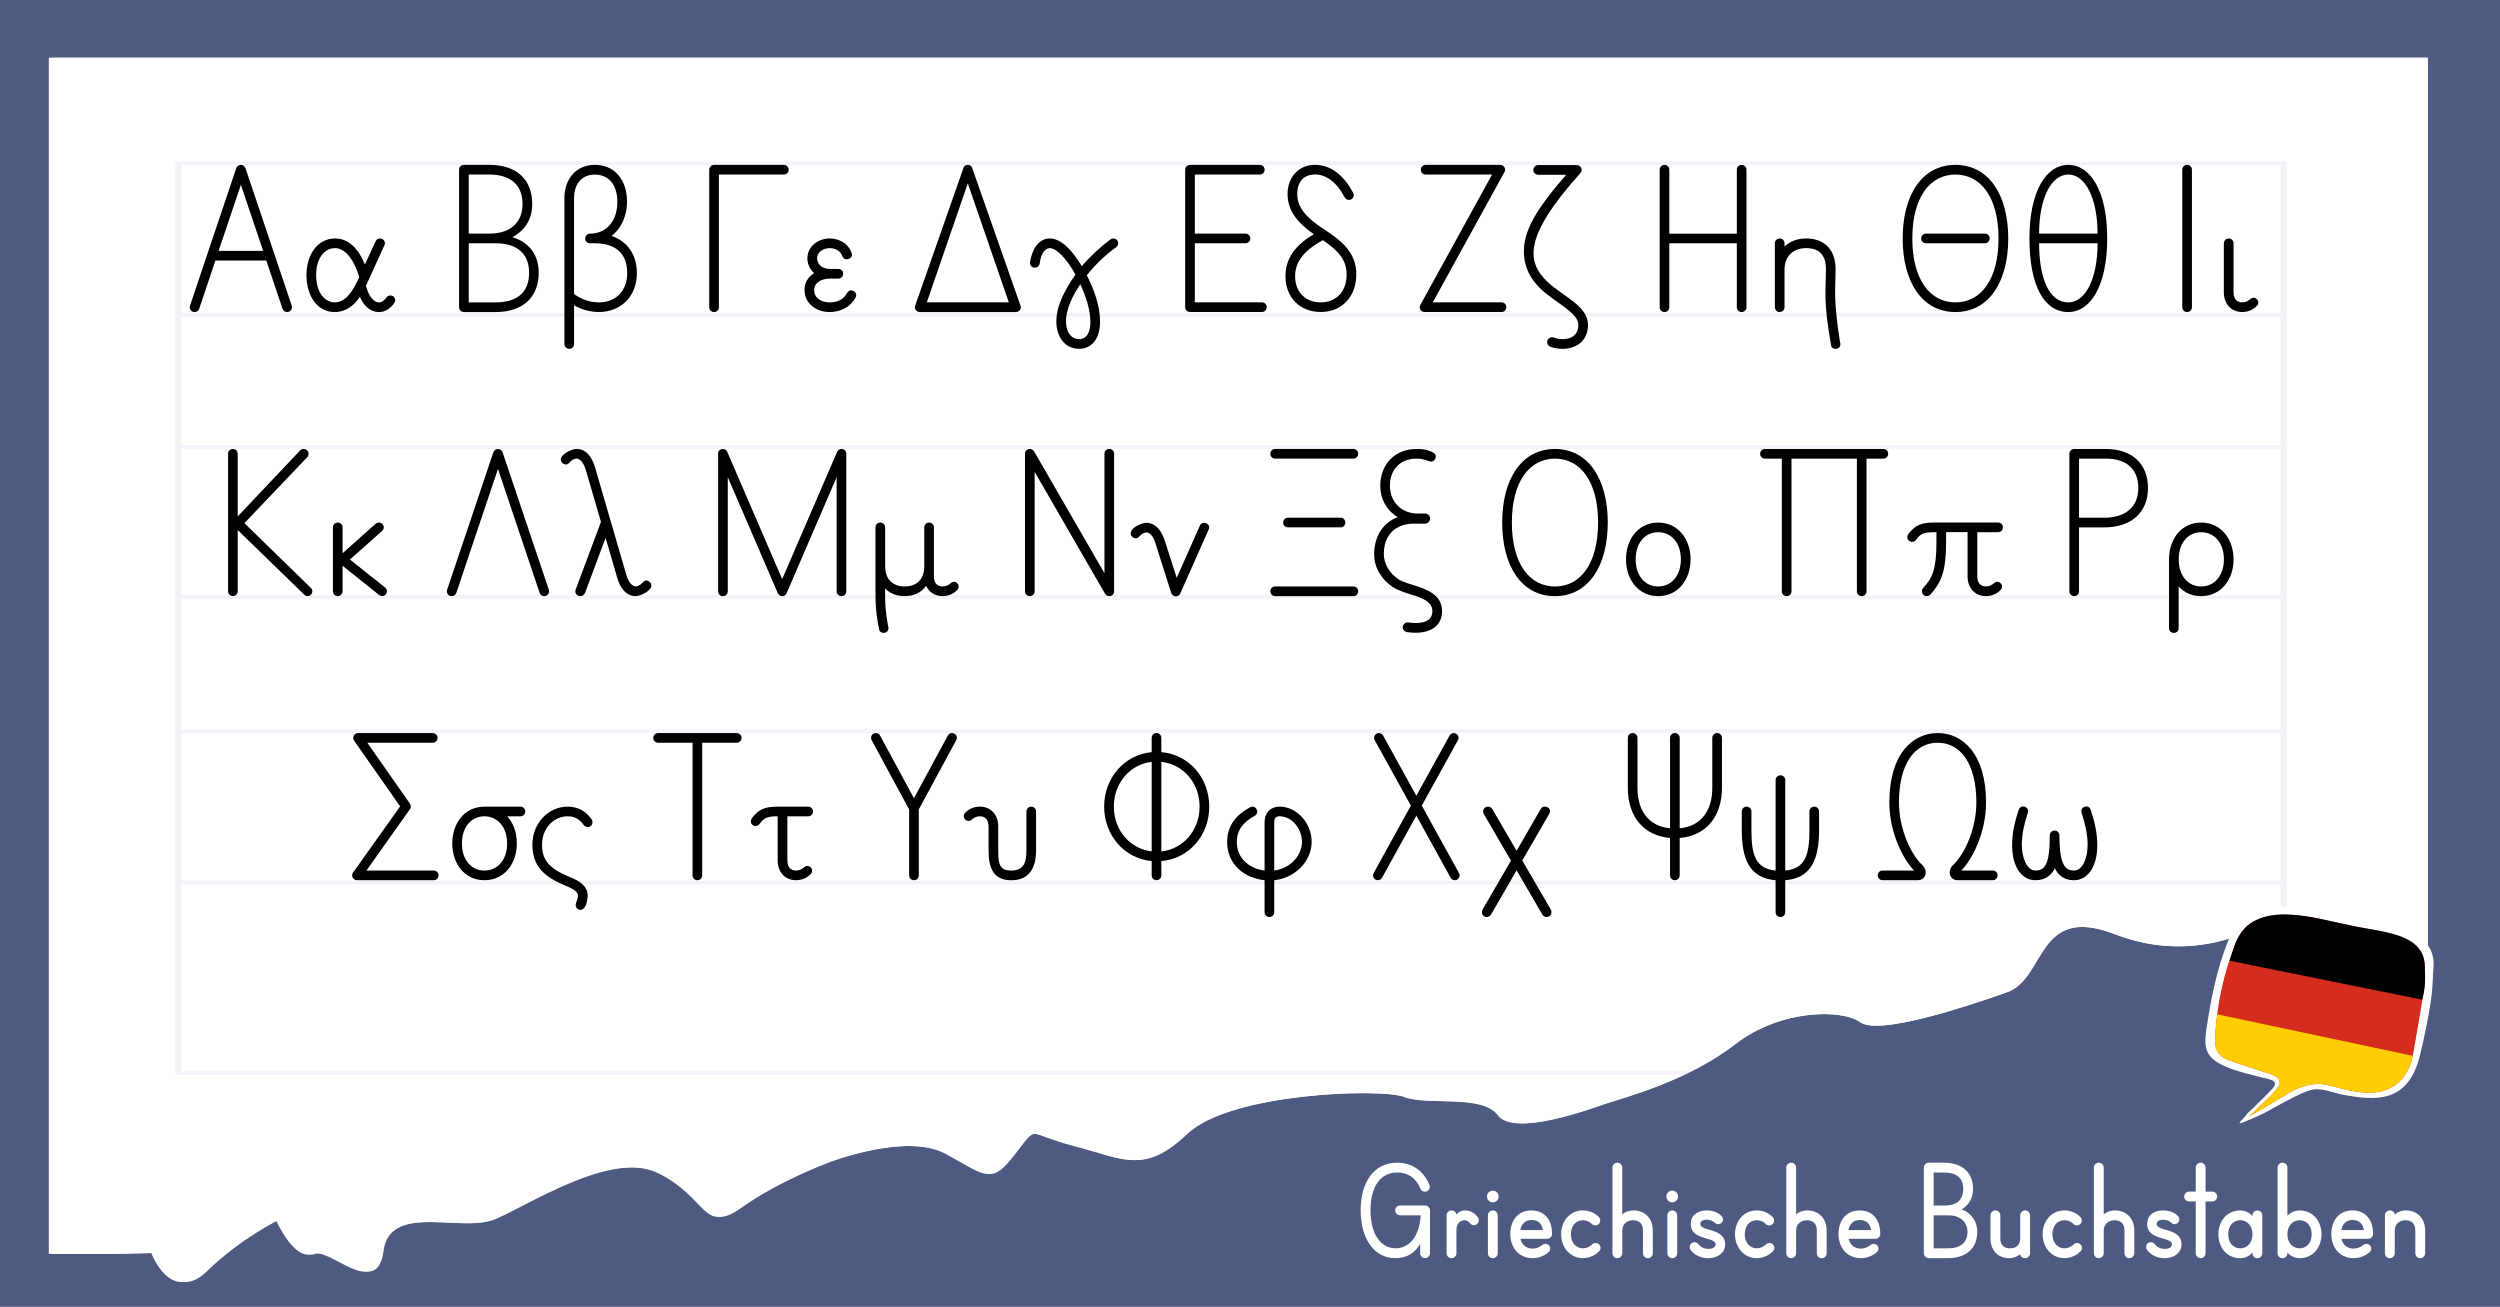 <?xml version="1.0" encoding="UTF-8"?>
<svg id="Ebene_1" data-name="Ebene 1" xmlns="http://www.w3.org/2000/svg" xmlns:xlink="http://www.w3.org/1999/xlink" viewBox="0 0 880 460">
  <defs>
    <style>
      .cls-1 {
        fill: #d42d1e;
      }

      .cls-2 {
        fill: #fff;
      }

      .cls-3 {
        fill: #4e5a81;
      }

      .cls-4 {
        fill: #6d80be;
      }

      .cls-5 {
        fill: #ffcd01;
      }

      .cls-6 {
        opacity: .1;
      }

      .cls-7 {
        clip-path: url(#clippath);
      }
    </style>
    <clipPath id="clippath">
      <path class="cls-2" d="M18.48,20.33v421.03h22.98l13.03-.31s6.59,17.93,18.44,6.36c11.86-11.57,25.32-18.04,25.32-18.04,0,0,6.29,14.39,12.74,11.99,6.59-2.4,21.81,15.95,24.01-1.04,2.2-16.89,27.67-6.57,38.79-10.95,11.27-4.38,41.72-25.13,59.14-16.27,17.42,8.86,15.22,21.27,28.25,11.89,13.03-9.28,30.45-15.74,30.45-15.74,0,0,27.81-10.84,42.16-3.02,14.35,7.82,15.22,10.74,23.57,0,8.34-10.74,3.95-7.4,21.37-2.82,17.42,4.48,24.01,10.11,39.23-4.27,15.22-14.49,68.65-16.16,76.7-13.03,8.05,3.13,27.52-1.04,33.08,6.46,5.56,7.61,31.76-2.09,38.21-4.27,6.59-2.09,28.69-8.13,44.79-20.64,16.1-12.51,37.91-12.51,44.35-7.82,6.59,4.69,37.47-5.63,51.38-10.53s10.25-31.28,38.21-20.44c27.96,10.84,49.77-2.61,49.77-2.61,0,0,2.2-5.73,21.81,0,19.18,5.53-8.49,27.32,38.35,19.39V20.33H18.48Z"/>
    </clipPath>
  </defs>
  <rect class="cls-3" width="880" height="460"/>
  <g id="Blatt_Papier" data-name="Blatt Papier">
    <path class="cls-2" d="M17.19,20.33v421.03h23.02l13.05-.31s6.6,17.93,18.47,6.36c12.02-11.57,25.36-18.04,25.36-18.04,0,0,6.3,14.39,12.75,11.99,6.6-2.4,21.84,15.95,24.04-1.04,2.2-16.89,27.71-6.57,38.85-10.95,11.29-4.38,41.78-25.13,59.23-16.27,17.45,8.86,15.25,21.27,28.3,11.89,13.05-9.28,30.49-15.74,30.49-15.74,0,0,27.86-10.84,42.22-3.02,14.37,7.82,15.25,10.74,23.6,0,8.36-10.74,3.96-7.4,21.4-2.82,17.45,4.48,24.04,10.11,39.29-4.27,15.25-14.49,68.76-16.16,76.82-13.03,8.21,3.23,27.56-1.04,33.13,6.46,5.57,7.61,31.81-2.09,38.26-4.27,6.6-2.09,28.73-8.13,44.86-20.64,16.13-12.51,37.97-12.51,44.42-7.82,6.6,4.69,37.53-5.63,51.46-10.53,13.93-4.9,10.26-31.28,38.26-20.44,28,10.84,49.85-2.61,49.85-2.61,0,0,2.2-5.73,21.84,0,19.21,5.53-8.5,27.32,38.41,19.39V20.33H17.19ZM17.19,20.33v421.03h23.02l13.05-.31s6.6,17.93,18.47,6.36c12.02-11.57,25.36-18.04,25.36-18.04,0,0,6.3,14.39,12.75,11.99,6.6-2.4,21.84,15.95,24.04-1.04,2.2-16.89,27.71-6.57,38.85-10.95,11.29-4.38,41.78-25.13,59.23-16.27,17.45,8.86,15.25,21.27,28.3,11.89,13.05-9.28,30.49-15.74,30.49-15.74,0,0,27.86-10.84,42.22-3.02,14.37,7.82,15.25,10.74,23.6,0,8.36-10.74,3.96-7.4,21.4-2.82,17.45,4.48,24.04,10.11,39.29-4.27,15.25-14.49,68.76-16.16,76.82-13.03,8.21,3.23,27.56-1.04,33.13,6.46,5.57,7.61,31.81-2.09,38.26-4.27,6.6-2.09,28.73-8.13,44.86-20.64,16.13-12.51,37.97-12.51,44.42-7.82,6.6,4.69,37.53-5.63,51.46-10.53,13.93-4.9,10.26-31.28,38.26-20.44,28,10.84,49.85-2.61,49.85-2.61,0,0,2.2-5.73,21.84,0,19.21,5.53-8.5,27.32,38.41,19.39V20.33H17.19Z"/>
    <g>
      <path class="cls-2" d="M18.48,20.33v421.03h22.98l13.03-.31s6.59,17.93,18.44,6.36c11.86-11.57,25.32-18.04,25.32-18.04,0,0,6.29,14.39,12.74,11.99,6.59-2.4,21.81,15.95,24.01-1.04,2.2-16.89,27.67-6.57,38.79-10.95,11.27-4.38,41.72-25.13,59.14-16.27,17.42,8.86,15.22,21.27,28.25,11.89,13.03-9.28,30.45-15.74,30.45-15.74,0,0,27.81-10.84,42.16-3.02,14.35,7.82,15.22,10.74,23.57,0,8.34-10.74,3.95-7.4,21.37-2.82,17.42,4.48,24.01,10.11,39.23-4.27,15.22-14.49,68.65-16.16,76.7-13.03,8.05,3.13,27.52-1.04,33.08,6.46,5.56,7.61,31.76-2.09,38.21-4.27,6.59-2.09,28.69-8.13,44.79-20.64,16.1-12.51,37.91-12.51,44.35-7.82,6.59,4.69,37.47-5.63,51.38-10.53s10.25-31.28,38.21-20.44c27.96,10.84,49.77-2.61,49.77-2.61,0,0,2.2-5.73,21.81,0,19.18,5.53-8.49,27.32,38.35,19.39V20.33H18.48Z"/>
      <g class="cls-7">
        <g class="cls-6">
          <g>
            <rect class="cls-2" x="62.81" y="57.49" width="741.02" height="320.21"/>
            <path class="cls-4" d="M804.93,378.32H61.71V56.87h743.23v321.45ZM63.91,377.08h738.82V58.11H63.91v318.97Z"/>
          </g>
          <rect class="cls-4" x="62.81" y="110.17" width="741.02" height="1.24"/>
          <rect class="cls-4" x="62.81" y="156.72" width="741.02" height="1.24"/>
          <rect class="cls-4" x="62.81" y="209.51" width="741.02" height="1.24"/>
          <rect class="cls-4" x="62.81" y="256.75" width="741.02" height="1.24"/>
          <rect class="cls-4" x="62.81" y="310.02" width="741.02" height="1.24"/>
        </g>
      </g>
    </g>
  </g>
  <g>
    <path d="M83.16,59.22c.3-.81.96-1.18,1.63-1.18s1.33.37,1.63,1.18l16.28,48.4c.07.22.07.37.07.52,0,.96-.74,1.7-1.7,1.7-.67,0-1.33-.37-1.63-1.18l-5.7-16.95h-17.91l-5.7,16.95c-.3.81-.96,1.18-1.63,1.18-.96,0-1.7-.74-1.7-1.7,0-.15,0-.3.07-.52l16.28-48.4ZM92.63,88.3l-7.84-23.24-7.84,23.24h15.69Z"/>
    <path d="M132.22,84.9c.3-.59.89-.96,1.48-.96,1.11,0,1.78.81,1.78,1.63,0,.15,0,.44-.15.74l-6.51,14.28c1.11,4.37,3.11,5.85,4.59,5.85,1.11,0,2-.89,2.59-1.7.37-.52.89-.74,1.41-.74.96,0,1.7.74,1.7,1.7,0,.37-.15.74-.37,1.04-1.26,1.78-3.11,3.11-5.33,3.11-3.11,0-5.33-2.22-6.73-5.33-2.15,3.11-5.03,5.33-8.88,5.33-6.29,0-9.92-5.92-9.92-13.03s3.85-12.88,10.06-12.88c4.66,0,8.21,3.48,10.51,9.18l3.77-8.21ZM126.45,97.55c-2.15-7.18-5.48-10.21-8.51-10.21-3.55,0-6.66,3.33-6.66,9.47s3.03,9.62,6.51,9.62c3.18,0,5.62-2.52,7.92-7.33l.74-1.55Z"/>
    <path d="M161.59,59.74c0-.96.74-1.7,1.7-1.7h9.03c9.47,0,15.02,5.11,15.02,13.76,0,5.03-2.22,9.1-6.96,11.69,5.92,1.78,9.25,6.29,9.25,12.51,0,8.66-5.62,13.84-15.17,13.84h-11.17c-.96,0-1.7-.74-1.7-1.7v-48.4ZM172.4,82.23c7.18,0,11.54-3.92,11.54-10.43s-4.07-10.36-11.62-10.36h-7.33v20.79h7.4ZM174.47,106.43c7.7,0,11.77-3.63,11.77-10.43s-4.37-10.36-11.69-10.36h-9.55v20.8h9.47Z"/>
    <path d="M198.67,69.8c0-7.03,4.29-11.77,10.73-11.77,6.81,0,11.32,5.11,11.32,13.02,0,4.51-1.85,9.33-5.48,11.99,5.7,1.92,8.95,6.73,8.95,13.1,0,8.07-5.55,13.69-13.39,13.69-2.89,0-5.92-.74-8.73-2.37v13.62c0,.96-.74,1.7-1.7,1.7s-1.7-.74-1.7-1.7v-51.29ZM205.99,83.94c0-.96.74-1.7,1.7-1.7,5.77,0,9.62-4.44,9.62-11.17,0-5.99-3.03-9.62-7.92-9.62-4.51,0-7.33,3.18-7.33,8.36v33.67c2.81,2.07,5.92,2.96,8.73,2.96,5.99,0,9.99-4.07,9.99-10.29,0-6.81-3.92-10.51-11.47-10.51h-1.63c-.96,0-1.7-.74-1.7-1.7Z"/>
    <path d="M249.65,59.74c0-.96.74-1.7,1.7-1.7h24.57c.96,0,1.7.74,1.7,1.7s-.74,1.7-1.7,1.7h-22.87v46.7c0,.96-.74,1.7-1.7,1.7s-1.7-.74-1.7-1.7v-48.4Z"/>
    <path d="M283.17,102.07c0-2.59,1.33-4.66,3.4-5.92-1.7-1.55-2.37-3.48-2.37-5.25,0-4.14,3.77-6.96,7.84-6.96,2.81,0,6.37,1.33,7.7,5.03.07.22.15.44.15.67,0,.96-.81,1.55-1.7,1.63-.67.07-1.41-.3-1.7-1.11-.67-1.92-2.52-2.81-4.44-2.81-2.74,0-4.44,1.78-4.44,3.55,0,1.26.81,3.77,4.74,3.77h2.74c1.11,0,1.7.81,1.7,1.7,0,.81-.59,1.7-1.7,1.7h-2.74c-3.92,0-5.77,1.85-5.77,4,0,3.03,2.74,4.37,5.48,4.37,2.37,0,4.81-.81,6.14-3.33.37-.67.89-.89,1.41-.89.89,0,1.78.74,1.78,1.7,0,.3-.07.52-.22.81-2.22,4-6.07,5.11-9.25,5.11-4.51,0-8.73-2.96-8.73-7.77Z"/>
    <path d="M339.12,59.14c.22-.74.89-1.11,1.55-1.11s1.33.37,1.55,1.11l16.95,48.33c.07.22.15.44.15.74,0,.74-.67,1.63-1.7,1.63h-33.89c-1.04,0-1.7-.89-1.7-1.63,0-.3.07-.52.15-.74l16.95-48.33ZM355.1,106.43l-14.43-41.89-14.43,41.89h28.86Z"/>
    <path d="M378.56,96.67c-3.18-5.85-6.81-9.33-9.03-9.33-1.26,0-3.03,1.26-3.55,5.4-.15.96-.89,1.48-1.7,1.48-1.04,0-1.85-.81-1.7-1.92.67-4.59,3.03-8.36,6.96-8.36s7.92,4.14,11.25,9.77c2.96-3.48,6.44-6.73,10.14-9.47.22-.15.52-.3.96-.3.96,0,1.7.74,1.7,1.7,0,.52-.22,1.04-.74,1.41-3.92,2.81-7.47,6.29-10.29,9.84,2.52,4.96,4.66,10.73,4.66,16.28,0,6.14-2.96,9.62-7.4,9.62-5.11,0-7.99-4.44-7.99-9.69,0-5.77,3.48-11.84,6.73-16.43ZM379.82,119.38c2.74,0,4-2.44,4-6.07,0-4.29-1.7-9.32-3.55-13.25-2.52,3.7-5.03,8.51-5.03,13.1,0,4.14,2.15,6.22,4.59,6.22Z"/>
    <path d="M417.18,59.74c0-.96.74-1.7,1.7-1.7h24.57c.96,0,1.7.74,1.7,1.7s-.74,1.7-1.7,1.7h-22.87v20.79h17.83c.96,0,1.7.74,1.7,1.7s-.74,1.7-1.7,1.7h-17.83v20.8h23.61c.96,0,1.7.74,1.7,1.7s-.74,1.7-1.7,1.7h-25.31c-.96,0-1.7-.74-1.7-1.7v-48.4Z"/>
    <path d="M462.47,82.46c-5.7-4-9.25-8.29-9.25-14.14s3.77-10.29,9.69-10.29,10.36,4.14,13.4,9.84c.15.3.22.52.22.81,0,.96-.81,1.7-1.7,1.7-.59,0-1.18-.3-1.48-.89-2.74-5.25-6.51-8.07-10.43-8.07s-6.29,2.44-6.29,6.88,2.81,8.14,9.25,12.29c6.59,4.29,11.54,8.36,11.54,16.06s-5.03,13.17-12.51,13.17-12.43-5.25-12.43-12.58c0-6.59,3.77-11.1,9.99-14.8ZM464.91,106.43c5.4,0,9.1-3.77,9.1-9.77,0-5.25-2.89-8.36-8.36-12.14-6.59,3.63-9.77,7.55-9.77,12.73,0,5.55,3.63,9.18,9.03,9.18Z"/>
    <path d="M525.22,61.44h-23.39c-.96,0-1.7-.74-1.7-1.7s.74-1.7,1.7-1.7h26.27c.96,0,1.7.81,1.7,1.7,0,.3-.07.52-.22.81l-25.24,45.88h24.2c.96,0,1.7.74,1.7,1.7s-.74,1.7-1.7,1.7h-27.09c-.96,0-1.7-.81-1.7-1.7,0-.3.07-.52.22-.81l25.24-45.88Z"/>
    <path d="M541.43,61.51c-.96,0-1.7-.74-1.7-1.7s.74-1.7,1.7-1.7h13.62c1.48,0,2.22,1.78,1.26,2.81-20.43,22.72-18.87,31.45-11.4,38.48,5.48,5.03,14.06,8.36,14.06,14.95,0,5.85-4.37,8.44-8.95,8.44-1.48,0-2.89-.22-4.29-.74-.89-.37-1.33-1.33-1.04-2.22.37-.89,1.33-1.33,2.22-1.04.89.37,2,.59,3.18.59,2.67,0,5.48-1.18,5.48-5.03,0-4.29-7.7-7.55-13.02-12.43-3.85-3.63-6.14-7.99-6.14-13.39,0-7.47,4.37-14.95,14.88-27.01h-9.84Z"/>
    <path d="M584.2,59.74c0-.96.74-1.7,1.7-1.7s1.7.74,1.7,1.7v22.5h23.76v-22.5c0-.96.74-1.7,1.7-1.7s1.7.74,1.7,1.7v48.4c0,.96-.74,1.7-1.7,1.7s-1.7-.74-1.7-1.7v-22.5h-23.76v22.5c0,.96-.74,1.7-1.7,1.7s-1.7-.74-1.7-1.7v-48.4Z"/>
    <path d="M624.75,85.64c0-.96.74-1.7,1.7-1.7s1.7.74,1.7,1.7v1.11c1.92-1.78,4.51-2.81,7.62-2.81,6.44,0,10.36,4,10.36,10.8s-.89,10.29,1.55,25.68c.07.3.15.52.15.74,0,.96-.74,1.63-1.7,1.63-.67,0-1.41-.3-1.55-1.04-2.89-16.13-1.85-19.61-1.85-27.01,0-5.03-2.44-7.4-6.96-7.4s-7.62,2.81-7.62,7.55v13.25c0,.96-.74,1.7-1.7,1.7s-1.7-.74-1.7-1.7v-22.5Z"/>
    <path d="M669.74,83.94c0-15.17,6.73-25.9,18.58-25.9s18.58,10.73,18.58,25.9-6.73,25.9-18.58,25.9-18.58-10.73-18.58-25.9ZM703.48,83.94c0-14.58-6.29-22.5-15.17-22.5s-15.17,7.92-15.17,22.5,6.29,22.5,15.17,22.5,15.17-7.92,15.17-22.5ZM698.67,82.23c.96,0,1.7.74,1.7,1.7s-.74,1.7-1.7,1.7h-20.72c-.96,0-1.7-.74-1.7-1.7s.74-1.7,1.7-1.7h20.72Z"/>
    <path d="M714.36,83.94c0-16.8,5.99-25.9,13.69-25.9s13.69,9.1,13.69,25.9-5.99,25.9-13.69,25.9c-8.44,0-13.69-9.1-13.69-25.9ZM738.34,82.23c0-12.28-4.22-20.79-10.29-20.79s-10.29,8.51-10.29,20.79h20.57ZM738.34,85.64h-20.57c0,12.29,3.48,20.8,10.29,20.8,6.07,0,10.29-8.51,10.29-20.8Z"/>
    <path d="M768.16,59.74c0-.96.74-1.7,1.7-1.7s1.7.74,1.7,1.7v48.4c0,.96-.74,1.7-1.7,1.7s-1.7-.74-1.7-1.7v-48.4Z"/>
    <path d="M782.81,85.64c0-.96.74-1.7,1.7-1.7s1.7.74,1.7,1.7v17.24c0,2.44,1.26,3.55,3.03,3.55,1.26,0,2-.44,2.81-1.11.44-.37.74-.52,1.18-.52.96,0,1.7.81,1.7,1.7,0,.52-.22.89-.52,1.18-1.33,1.41-3.18,2.15-5.18,2.15-4,0-6.44-3.03-6.44-6.96v-17.24Z"/>
    <path d="M80.27,159.74c0-.96.74-1.7,1.7-1.7s1.7.74,1.7,1.7v22.05l21.98-23.24c.37-.37.74-.52,1.26-.52.96,0,1.7.74,1.7,1.7,0,.52-.15.89-.44,1.18l-22.13,23.24,23.39,22.79c.37.37.52.74.52,1.18,0,.89-.74,1.7-1.7,1.7-.52,0-.89-.22-1.18-.52l-23.39-22.72v21.54c0,.96-.74,1.7-1.7,1.7s-1.7-.74-1.7-1.7v-48.4Z"/>
    <path d="M117.19,185.64c0-.96.74-1.7,1.7-1.7s1.7.74,1.7,1.7v9.1l11.54-10.29c.44-.37.81-.52,1.26-.52.96,0,1.7.81,1.7,1.7,0,.52-.22.96-.59,1.26l-11.32,10.06,12.36,9.84c.44.37.67.81.67,1.33,0,.89-.74,1.7-1.7,1.7-.37,0-.74-.15-1.04-.37l-12.88-10.29v8.96c0,.96-.74,1.7-1.7,1.7s-1.7-.74-1.7-1.7v-22.5Z"/>
    <path d="M173.66,159.22c.3-.81.96-1.18,1.63-1.18s1.33.37,1.63,1.18l16.28,48.4c.07.22.07.37.07.52,0,.96-.74,1.7-1.7,1.7-.67,0-1.33-.37-1.63-1.18l-14.65-43.59-14.65,43.59c-.3.81-.96,1.18-1.63,1.18-.96,0-1.7-.74-1.7-1.7,0-.15,0-.3.07-.52l16.28-48.4Z"/>
    <path d="M211.54,183.71l-5.33-18.28c-.89-2.96-2.29-4-3.26-4-.89,0-1.92.67-2.59,1.48-.37.44-.74.59-1.18.59-.89,0-1.78-.81-1.78-1.78,0-1.85,3.92-3.7,5.55-3.7,3.48,0,5.55,3.11,6.51,6.51l11.03,37.89c.89,2.96,2.29,4,3.26,4,.89,0,1.92-.67,2.59-1.48.37-.44.74-.59,1.18-.59.89,0,1.78.89,1.78,1.78,0,1.85-3.92,3.7-5.55,3.7-3.48,0-5.55-3.11-6.51-6.51l-4.07-13.99-7.25,19.39c-.37.74-.96,1.11-1.63,1.11-.89,0-1.78-.67-1.78-1.63,0-.3.07-.52.15-.74l8.88-23.76Z"/>
    <path d="M252.76,159.74c0-1.11.81-1.7,1.7-1.7.67,0,1.26.37,1.55,1.04l19.32,44.77,19.32-44.77c.3-.67.89-1.04,1.55-1.04.89,0,1.7.59,1.7,1.7v48.4c0,.96-.74,1.7-1.7,1.7s-1.7-.74-1.7-1.7v-40.18l-17.61,40.85c-.3.67-.89,1.04-1.55,1.04s-1.26-.37-1.55-1.04l-17.61-40.85v40.18c0,.96-.74,1.7-1.7,1.7s-1.7-.74-1.7-1.7v-48.4Z"/>
    <path d="M308.18,185.64c0-.96.74-1.7,1.7-1.7s1.7.74,1.7,1.7v13.69c0,4.29,2.37,7.1,6.88,7.1s6.88-2.81,6.88-7.1v-13.69c0-.96.74-1.7,1.7-1.7s1.7.74,1.7,1.7v17.24c0,2.44,1.26,3.55,3.03,3.55,1.26,0,2-.44,2.81-1.11.44-.37.74-.52,1.18-.52.96,0,1.7.81,1.7,1.7,0,.52-.22.89-.52,1.18-1.33,1.41-3.18,2.15-5.18,2.15-2.74,0-4.81-1.48-5.77-3.63-1.55,2.22-4.07,3.63-7.55,3.63-3.03,0-5.33-1.04-6.88-2.74v.96c0,4,0,6.73,1.04,12.29.07.37.15.59.15.74,0,.96-.74,1.7-1.7,1.7-.59,0-1.41-.3-1.55-1.04-1.33-6.37-1.33-9.7-1.33-13.69v-22.42Z"/>
    <path d="M360.8,159.74c0-1.11.89-1.7,1.7-1.7.59,0,1.18.3,1.48.81l24.79,42.92v-42.04c0-.96.74-1.7,1.7-1.7s1.7.74,1.7,1.7v48.4c0,1.11-.89,1.7-1.7,1.7-.59,0-1.18-.3-1.48-.81l-24.79-42.92v42.04c0,.96-.74,1.7-1.7,1.7s-1.7-.74-1.7-1.7v-48.4Z"/>
    <path d="M406.82,191.48c-.96-3.11-2.29-4.07-3.26-4.07-.59,0-1.63.37-2.52,1.41-.37.44-.81.67-1.26.67-.89,0-1.78-.81-1.78-1.7,0-2.07,3.77-3.77,5.55-3.77s4.74.96,6.51,6.44l4.14,12.95,8.14-18.35c.3-.74.89-1.04,1.48-1.04.96,0,1.85.74,1.85,1.63,0,.15-.07.44-.22.74l-9.99,22.5c-.3.67-.96,1.04-1.55,1.04-.67,0-1.41-.44-1.63-1.18l-5.48-17.24Z"/>
    <path d="M476.38,158.03c.96,0,1.7.74,1.7,1.7s-.74,1.7-1.7,1.7h-27.53c-.96,0-1.7-.74-1.7-1.7s.74-1.7,1.7-1.7h27.53ZM476.38,206.43c.96,0,1.7.74,1.7,1.7s-.74,1.7-1.7,1.7h-27.53c-.96,0-1.7-.74-1.7-1.7s.74-1.7,1.7-1.7h27.53ZM471.87,182.23c.96,0,1.7.74,1.7,1.7s-.74,1.7-1.7,1.7h-18.5c-.96,0-1.7-.74-1.7-1.7s.74-1.7,1.7-1.7h18.5Z"/>
    <path d="M495.25,222.49c-.96-.15-1.63-1.04-1.48-1.92.15-.96,1.04-1.63,1.92-1.48.96.15,1.78.22,2.59.22,4.37,0,5.92-1.78,5.92-4.14,0-2.15-1.18-3.85-6.14-5.48-3.03-.96-5.4-1.55-7.77-3.03-3.85-2.52-6.59-6.81-6.59-11.47,0-6.29,2.96-11.1,8.29-13.17-3.92-2.37-6.14-6.36-6.14-11.03,0-7.62,5.25-12.95,12.73-12.95,2,0,3.4.07,5.77,1.18.74.3,1.04.89,1.04,1.48,0,.89-.67,1.78-1.63,1.78-.22,0-.52-.07-.74-.15-1.92-.67-2.74-.89-4.44-.89-5.62,0-9.33,3.77-9.33,9.55s4.22,9.77,9.7,9.77h2.66c.96,0,1.78.81,1.78,1.78s-.81,1.78-1.78,1.78h-3.85c-6.59,0-10.66,4-10.66,10.73,0,3.48,2.15,6.88,5.11,8.81,1.78,1.18,4,1.63,6.88,2.59,5.4,1.78,8.51,4.22,8.51,8.73,0,5.03-3.92,7.55-9.32,7.55-.96,0-1.92-.07-3.03-.22Z"/>
    <path d="M528.77,183.94c0-15.17,6.73-25.9,18.58-25.9s18.58,10.73,18.58,25.9-6.73,25.9-18.58,25.9-18.58-10.73-18.58-25.9ZM562.52,183.94c0-14.58-6.29-22.5-15.17-22.5s-15.17,7.92-15.17,22.5,6.29,22.5,15.17,22.5,15.17-7.92,15.17-22.5Z"/>
    <path d="M572.36,196.89c0-7.25,4.44-12.95,11.32-12.95s11.4,5.7,11.4,12.95-4.51,12.95-11.4,12.95-11.32-5.7-11.32-12.95ZM591.67,196.89c0-5.92-3.48-9.55-7.99-9.55s-7.92,3.63-7.92,9.55,3.4,9.55,7.92,9.55,7.99-3.63,7.99-9.55Z"/>
    <path d="M627.19,161.44h-5.92c-.96,0-1.7-.74-1.7-1.7s.74-1.7,1.7-1.7h41.67c.96,0,1.7.74,1.7,1.7s-.74,1.7-1.7,1.7h-5.92v46.7c0,.96-.74,1.7-1.7,1.7s-1.7-.74-1.7-1.7v-46.7h-23.02v46.7c0,.96-.74,1.7-1.7,1.7s-1.7-.74-1.7-1.7v-46.7Z"/>
    <path d="M681.65,187.34h-.81c-3.55,0-4.81.44-6.37,2.66-.37.52-.89.74-1.41.74-.96,0-1.7-.74-1.7-1.7,0-.37.15-.74.37-1.04,2.44-3.26,4.81-4.07,9.1-4.07h22.5c.96,0,1.7.74,1.7,1.7s-.74,1.7-1.7,1.7h-7.33v15.54c0,2.44,1.26,3.55,3.03,3.55,1.26,0,2-.44,2.81-1.11.44-.37.74-.52,1.18-.52.96,0,1.7.81,1.7,1.7,0,.52-.22.89-.52,1.18-1.33,1.41-3.18,2.15-5.18,2.15-4,0-6.44-3.03-6.44-6.96v-15.54h-7.55v3.4c0,10.66-1.78,14.36-5.55,18.58-.37.37-.81.52-1.26.52-1.04,0-1.7-.81-1.7-1.7,0-.44.15-.81.52-1.26,3.11-3.33,4.59-6.36,4.59-16.13v-3.4Z"/>
    <path d="M728.42,159.74c0-.96.74-1.7,1.7-1.7h11.17c9.18,0,14.8,5.18,14.8,13.76s-5.92,13.84-15.39,13.84h-8.88v22.5c0,.96-.74,1.7-1.7,1.7s-1.7-.74-1.7-1.7v-48.4ZM740.7,182.23c7.55,0,11.99-3.85,11.99-10.43s-4.07-10.36-11.4-10.36h-9.47v20.79h8.88Z"/>
    <path d="M763.49,196.89c0-7.25,4.44-12.95,11.32-12.95s11.4,5.7,11.4,12.95-4.51,12.95-11.4,12.95c-3.26,0-5.99-1.26-7.92-3.4v14.65c0,.96-.74,1.7-1.7,1.7s-1.7-.74-1.7-1.7v-24.2ZM782.81,196.89c0-5.92-3.48-9.55-7.99-9.55s-7.92,3.63-7.92,9.55,3.4,9.55,7.92,9.55,7.99-3.63,7.99-9.55Z"/>
    <path d="M140.85,283.86l-16.21-23.16c-.22-.3-.3-.67-.3-.96,0-.89.74-1.7,1.7-1.7h26.27c.96,0,1.7.74,1.7,1.7s-.74,1.7-1.7,1.7h-23.02l15.02,21.46c.22.3.3.67.3.96s-.07.67-.3.96l-15.32,21.61h23.68c.96,0,1.7.74,1.7,1.7s-.74,1.7-1.7,1.7h-27.01c-.96,0-1.7-.81-1.7-1.7,0-.3.07-.67.3-.96l16.58-23.31Z"/>
    <path d="M159.2,296.89c0-7.25,4.44-12.95,11.32-12.95h12.66c.96,0,1.7.74,1.7,1.7s-.74,1.7-1.7,1.7h-4.66c2.22,2.37,3.4,5.7,3.4,9.55,0,7.25-4.51,12.95-11.4,12.95s-11.32-5.7-11.32-12.95ZM178.51,296.89c0-5.92-3.48-9.55-7.99-9.55s-7.92,3.63-7.92,9.55,3.4,9.55,7.92,9.55,7.99-3.63,7.99-9.55Z"/>
    <path d="M202.64,318.57c0-.15,0-.3.07-.52.37-1.11.74-2.07.74-2.81,0-1.78-3.03-2.89-4.88-3.7-7.25-3.03-11.17-6.88-11.17-14.21s5.4-13.39,12.43-13.39c3.33,0,6.14,1.33,8.29,4.29.3.37.44.81.44,1.18,0,.96-.74,1.7-1.7,1.7-.59,0-1.11-.37-1.48-.81-1.55-2.15-3.33-2.96-5.55-2.96-4.96,0-9.03,4.22-9.03,9.99,0,5.33,2.44,8.29,9.1,11.1,2.15.96,6.96,2.52,6.96,6.81,0,1.41-.59,5.03-2.52,5.03-.96,0-1.7-.74-1.7-1.7Z"/>
    <path d="M243.78,261.44h-12.14c-.96,0-1.7-.74-1.7-1.7s.74-1.7,1.7-1.7h27.68c.96,0,1.7.74,1.7,1.7s-.74,1.7-1.7,1.7h-12.14v46.7c0,.96-.74,1.7-1.7,1.7s-1.7-.74-1.7-1.7v-46.7Z"/>
    <path d="M273.75,287.34c-3.55,0-4.81.44-6.36,2.67-.37.52-.89.74-1.41.74-.96,0-1.7-.74-1.7-1.7,0-.37.15-.74.37-1.04,2.44-3.26,4.81-4.07,9.1-4.07h10.73c.96,0,1.7.74,1.7,1.7s-.74,1.7-1.7,1.7h-7.33v15.54c0,2.44,1.26,3.55,3.03,3.55,1.26,0,2-.44,2.81-1.11.44-.37.74-.52,1.18-.52.96,0,1.7.81,1.7,1.7,0,.52-.22.89-.52,1.18-1.33,1.41-3.18,2.15-5.18,2.15-4,0-6.44-3.03-6.44-6.96v-15.54Z"/>
    <path d="M320,284.9l-13.17-24.35c-.15-.3-.22-.52-.22-.81,0-1.04.81-1.7,1.7-1.7.59,0,1.18.3,1.48.89l11.92,22.05,11.92-22.05c.3-.59.89-.89,1.48-.89.89,0,1.7.67,1.7,1.7,0,.3-.07.52-.22.81l-13.17,24.35v23.24c0,.96-.74,1.7-1.7,1.7s-1.7-.74-1.7-1.7v-23.24Z"/>
    <path d="M347.97,290.89c0-2.44-1.26-3.55-3.04-3.55-1.26,0-2,.44-2.81,1.11-.44.37-.74.52-1.18.52-.96,0-1.7-.81-1.7-1.7,0-.52.22-.89.52-1.18,1.33-1.41,3.18-2.15,5.18-2.15,4,0,6.44,3.03,6.44,6.96v8.44c0,4.44.3,7.1,4.59,7.1s5.33-2.66,5.33-7.1v-13.69c0-.96.74-1.7,1.7-1.7s1.7.74,1.7,1.7v13.69c0,6.22-2.44,10.51-8.73,10.51s-7.99-4.29-7.99-10.51v-8.44Z"/>
    <path d="M405.39,303.1c-9.69-.89-16.73-9.18-16.73-19.17s7.03-18.28,16.73-19.17v-5.03c0-.96.74-1.7,1.7-1.7s1.7.74,1.7,1.7v5.03c9.77.81,16.87,9.1,16.87,19.17s-7.1,18.35-16.87,19.17v5.03c0,.96-.74,1.7-1.7,1.7s-1.7-.74-1.7-1.7v-5.03ZM405.39,299.7v-31.53c-7.62.89-13.32,7.47-13.32,15.76s5.7,14.88,13.32,15.76ZM422.26,283.94c0-8.29-5.77-14.95-13.47-15.76v31.53c7.7-.81,13.47-7.47,13.47-15.76Z"/>
    <path d="M445.13,309.84c-7.03-.74-13.17-5.48-13.17-13.39,0-5.62,2.81-9.4,8.07-12.29.3-.15.52-.22.81-.22,1.04,0,1.7.89,1.7,1.78,0,.59-.3,1.18-1.04,1.55-4.07,2.22-6.14,5.11-6.14,9.18,0,5.7,4.44,9.32,9.77,9.99v-16.8c0-4,2.52-5.7,5.25-5.7,6.36,0,11.32,6.07,11.32,12.36,0,6.73-5.62,12.73-13.17,13.54v11.25c0,.96-.74,1.7-1.7,1.7s-1.7-.74-1.7-1.7v-11.25ZM458.3,296.29c0-4.29-3.33-8.96-7.92-8.96-1.18,0-1.85.52-1.85,2.29v16.8c5.77-.74,9.77-5.33,9.77-10.14Z"/>
    <path d="M496.63,283.57l-12.73-23.02c-.15-.3-.22-.52-.22-.81,0-.89.74-1.7,1.7-1.7.59,0,1.18.3,1.48.89l11.69,21.17,11.69-21.17c.3-.59.89-.89,1.48-.89.96,0,1.7.81,1.7,1.7,0,.3-.07.52-.22.81l-12.73,23.02,13.1,23.75c.15.3.22.52.22.81,0,.89-.74,1.7-1.7,1.7-.59,0-1.18-.3-1.48-.89l-12.06-21.83-12.06,21.83c-.3.59-.89.89-1.48.89-.96,0-1.7-.81-1.7-1.7,0-.3.07-.52.22-.81l13.1-23.75Z"/>
    <path d="M531.85,302.95l-9.55-16.43c-.15-.3-.22-.59-.22-.89,0-.96.74-1.7,1.7-1.7.59,0,1.18.3,1.48.81l8.58,14.73,8.51-14.73c.3-.52.81-.81,1.41-.81.96,0,1.85.59,1.85,1.63,0,.3-.07.59-.3.96l-9.47,16.36,10.06,17.32c.15.3.22.59.22.89,0,.96-.74,1.7-1.7,1.7-.59,0-1.18-.3-1.48-.81l-9.1-15.62-9.03,15.62c-.3.52-.89.81-1.48.81-.96,0-1.7-.74-1.7-1.7,0-.3.07-.59.22-.89l9.99-17.24Z"/>
    <path d="M587.87,294.96c-9.18-.74-14.88-7.4-14.88-17.69v-17.54c0-.96.74-1.7,1.7-1.7s1.7.74,1.7,1.7v17.54c0,8.44,4.22,13.62,11.47,14.28v-31.82c0-.96.74-1.7,1.7-1.7s1.7.74,1.7,1.7v31.82c7.25-.67,11.47-5.85,11.47-14.28v-17.54c0-.96.74-1.7,1.7-1.7s1.7.74,1.7,1.7v17.54c0,10.29-5.7,16.95-14.88,17.69v13.17c0,.96-.74,1.7-1.7,1.7s-1.7-.74-1.7-1.7v-13.17Z"/>
    <path d="M625.02,309.84c-9.18-.74-11.92-7.4-11.92-17.69v-6.51c0-.96.74-1.7,1.7-1.7s1.7.74,1.7,1.7v6.51c0,8.44,1.26,13.62,8.51,14.28v-31.82c0-.96.74-1.7,1.7-1.7s1.7.74,1.7,1.7v31.82c7.25-.67,8.51-5.85,8.51-14.28v-6.51c0-.96.74-1.7,1.7-1.7s1.7.74,1.7,1.7v6.51c0,10.29-2.74,16.95-11.91,17.69v11.25c0,.96-.74,1.7-1.7,1.7s-1.7-.74-1.7-1.7v-11.25Z"/>
    <path d="M673.78,306.43c-3.85-3.85-8.73-13.32-8.73-23.98,0-17.17,8.29-24.42,17.02-24.42s17.02,7.25,17.02,24.42c0,10.66-4.88,20.13-8.73,23.98h11.1c.96,0,1.7.74,1.7,1.7s-.74,1.7-1.7,1.7h-12.51c-1.48,0-2.66-1.18-2.66-2.66s.81-2.29,1.18-2.66c4.07-3.85,8.21-12.73,8.21-22.05,0-13.91-5.77-21.02-13.62-21.02s-13.62,7.1-13.62,21.02c0,9.32,4.14,18.21,8.21,22.05.37.37,1.18,1.18,1.18,2.66s-1.18,2.66-2.66,2.66h-12.51c-.96,0-1.7-.74-1.7-1.7s.74-1.7,1.7-1.7h11.1Z"/>
    <path d="M708.27,297.48c0-4.22.89-8.14,2.29-12.36.3-.89.89-1.26,1.55-1.26.89,0,1.78.67,1.78,1.7,0,.15-.07.44-.15.74-1.26,3.85-2.07,7.4-2.07,11.17,0,4.44,1.85,8.95,4.74,8.95,3.33,0,5.11-1.92,5.11-12.36,0-.96.74-1.7,1.7-1.7s1.7.74,1.7,1.7c0,10.66,2.15,12.36,5.18,12.36s4.74-4.51,4.74-8.95c0-3.77-.81-7.33-2.07-11.17-.07-.3-.15-.59-.15-.74,0-1.04.89-1.7,1.78-1.7.67,0,1.26.37,1.55,1.26,1.41,4.22,2.29,8.14,2.29,12.36,0,8.51-4,12.36-8.14,12.36-3.55,0-5.55-1.7-6.81-4.22-1.18,2.52-3.33,4.22-6.88,4.22-4.14,0-8.14-3.85-8.14-12.36Z"/>
  </g>
  <g>
    <path class="cls-2" d="M499.89,437.88c-1.92,3.36-4.94,4.99-8.59,4.99-7.73.05-12.34-6.96-12.34-16.8s4.56-16.8,12.82-16.8c5.28,0,9.36,2.88,11.38,7.82.1.24.14.48.14.67,0,.96-.77,1.73-1.73,1.73-.67,0-1.3-.38-1.58-1.06-1.54-3.79-4.37-5.71-8.21-5.71-5.47,0-9.36,4.42-9.36,13.35s4.03,13.34,8.88,13.34c4.18,0,8.3-3.46,8.79-11.62h-7.25c-.96,0-1.73-.77-1.73-1.73s.77-1.73,1.73-1.73h8.79c.96,0,1.73.77,1.73,1.73v15.07c0,.96-.77,1.73-1.73,1.73s-1.73-.77-1.73-1.73v-3.26Z"/>
    <path class="cls-2" d="M509.2,427.8c0-.96.77-1.73,1.73-1.73.86,0,1.68.62,1.68,1.39v.1c.62-.86,1.78-1.49,3.02-1.49,1.82,0,3.46.86,4.56,2.4.24.34.34.72.34,1.06,0,.96-.77,1.73-1.73,1.73-.48,0-.96-.19-1.39-.72-.48-.58-1.01-1.01-1.92-1.01-1.63,0-2.83,1.25-2.83,3.55v8.07c0,.96-.77,1.73-1.73,1.73s-1.73-.77-1.73-1.73v-13.35Z"/>
    <path class="cls-2" d="M523.41,421.17c0-1.15.91-2.06,2.06-2.06s2.06.91,2.06,2.06-.91,2.06-2.06,2.06-2.06-.91-2.06-2.06ZM523.74,427.8c0-.96.77-1.73,1.73-1.73s1.73.77,1.73,1.73v13.35c0,.96-.77,1.73-1.73,1.73s-1.73-.77-1.73-1.73v-13.35Z"/>
    <path class="cls-2" d="M535.17,436.05c.53,2.11,2.02,3.46,4.32,3.46,1.2,0,2.35-.43,3.46-1.3.34-.24.67-.38,1.06-.38.91,0,1.68.77,1.68,1.68,0,.53-.24.96-.62,1.3-1.63,1.34-3.5,2.06-5.57,2.06-4.85,0-7.87-3.65-7.87-8.5s2.78-8.3,7.39-8.3,7.3,3.22,7.3,8.3c0,.91-.77,1.68-1.68,1.68h-9.46ZM543.09,432.98c-.19-1.44-1.06-3.55-3.98-3.55-2.21,0-3.6,1.44-3.98,3.55h7.97Z"/>
    <path class="cls-2" d="M549.52,434.47c0-4.56,3.02-8.4,7.63-8.4,2.54,0,4.46,1.1,5.66,2.35.34.34.48.77.48,1.2,0,.96-.77,1.73-1.73,1.73-.43,0-.86-.14-1.25-.53-.62-.67-1.68-1.3-3.17-1.3-2.3,0-4.18,1.82-4.18,4.94s1.97,4.94,4.18,4.94c1.49,0,2.59-.67,3.26-1.34.38-.38.82-.53,1.25-.53.96,0,1.73.77,1.73,1.73,0,.43-.14.86-.53,1.25-1.15,1.1-3.07,2.35-5.71,2.35-4.51,0-7.63-3.84-7.63-8.4Z"/>
    <path class="cls-2" d="M567.57,411c0-.96.77-1.73,1.73-1.73s1.73.77,1.73,1.73v16.51c.82-.86,2.3-1.44,3.94-1.44,4.03,0,6.82,2.78,6.82,7.06v8.02c0,.96-.77,1.73-1.73,1.73s-1.73-.77-1.73-1.73v-8.02c0-2.3-1.2-3.6-3.5-3.6-2.06,0-3.79,1.3-3.79,3.6v8.02c0,.96-.77,1.73-1.73,1.73s-1.73-.77-1.73-1.73v-30.15Z"/>
    <path class="cls-2" d="M586.57,421.17c0-1.15.91-2.06,2.06-2.06s2.06.91,2.06,2.06-.91,2.06-2.06,2.06-2.06-.91-2.06-2.06ZM586.91,427.8c0-.96.77-1.73,1.73-1.73s1.73.77,1.73,1.73v13.35c0,.96-.77,1.73-1.73,1.73s-1.73-.77-1.73-1.73v-13.35Z"/>
    <path class="cls-2" d="M595.07,439.9c-.24-.34-.29-.67-.29-.96,0-.96.72-1.68,1.68-1.68.53,0,1.01.24,1.39.72.72.91,1.82,1.63,3.5,1.63,1.92,0,2.54-.91,2.54-1.58,0-1.15-1.34-1.54-3.17-2.06-2.54-.72-5.57-1.63-5.57-5.14,0-2.93,2.21-4.75,5.57-4.75,2.26,0,4.18.72,5.33,2.06.29.34.43.72.43,1.15,0,.91-.82,1.63-1.78,1.63-.48,0-.72-.19-1.2-.62-.67-.58-1.68-.96-2.78-.96-1.58,0-2.21.77-2.21,1.49,0,1.1,1.39,1.54,3.07,2.02,2.59.72,5.67,1.68,5.67,5.18,0,2.79-2.4,4.85-5.91,4.85-2.4,0-4.8-.91-6.29-2.98Z"/>
    <path class="cls-2" d="M610.71,434.47c0-4.56,3.02-8.4,7.63-8.4,2.54,0,4.46,1.1,5.67,2.35.34.34.48.77.48,1.2,0,.96-.77,1.73-1.73,1.73-.43,0-.86-.14-1.25-.53-.62-.67-1.68-1.3-3.17-1.3-2.3,0-4.18,1.82-4.18,4.94s1.97,4.94,4.18,4.94c1.49,0,2.59-.67,3.26-1.34.38-.38.82-.53,1.25-.53.96,0,1.73.77,1.73,1.73,0,.43-.14.86-.53,1.25-1.15,1.1-3.07,2.35-5.71,2.35-4.51,0-7.63-3.84-7.63-8.4Z"/>
    <path class="cls-2" d="M628.76,411c0-.96.77-1.73,1.73-1.73s1.73.77,1.73,1.73v16.51c.82-.86,2.3-1.44,3.94-1.44,4.03,0,6.82,2.78,6.82,7.06v8.02c0,.96-.77,1.73-1.73,1.73s-1.73-.77-1.73-1.73v-8.02c0-2.3-1.2-3.6-3.5-3.6-2.06,0-3.79,1.3-3.79,3.6v8.02c0,.96-.77,1.73-1.73,1.73s-1.73-.77-1.73-1.73v-30.15Z"/>
    <path class="cls-2" d="M650.7,436.05c.53,2.11,2.02,3.46,4.32,3.46,1.2,0,2.35-.43,3.46-1.3.34-.24.67-.38,1.06-.38.91,0,1.68.77,1.68,1.68,0,.53-.24.96-.62,1.3-1.63,1.34-3.5,2.06-5.57,2.06-4.85,0-7.87-3.65-7.87-8.5s2.78-8.3,7.39-8.3,7.3,3.22,7.3,8.3c0,.91-.77,1.68-1.68,1.68h-9.46ZM658.62,432.98c-.19-1.44-1.06-3.55-3.98-3.55-2.21,0-3.6,1.44-3.98,3.55h7.97Z"/>
    <path class="cls-2" d="M677.19,411c0-.96.77-1.73,1.73-1.73h5.33c6.43,0,10.27,3.46,10.27,9.22,0,2.54-.96,5.42-4.03,7.2,3.55,1.39,5.52,4.42,5.52,7.92,0,5.81-3.89,9.26-10.42,9.26h-6.67c-.96,0-1.73-.77-1.73-1.73v-30.15ZM684.63,424.34c4.18,0,6.43-2.06,6.43-5.86s-2.3-5.76-6.82-5.76h-3.6v11.62h3.98ZM685.59,439.42c4.56,0,6.96-2.02,6.96-5.81,0-3.5-2.64-5.81-6.58-5.81h-5.33v11.62h4.94Z"/>
    <path class="cls-2" d="M700.66,427.8c0-.96.77-1.73,1.73-1.73s1.73.77,1.73,1.73v8.06c0,2.45,1.2,3.55,3.5,3.55,2.11,0,3.5-1.25,3.5-3.55v-8.06c0-.96.77-1.73,1.73-1.73s1.73.77,1.73,1.73v13.35c0,.96-.77,1.73-1.73,1.73s-1.73-.67-1.73-1.44v-.05c-.82.86-2.21,1.44-3.79,1.49-4.13,0-6.67-2.74-6.67-7.01v-8.06Z"/>
    <path class="cls-2" d="M719,434.47c0-4.56,3.02-8.4,7.63-8.4,2.54,0,4.46,1.1,5.67,2.35.34.34.48.77.48,1.2,0,.96-.77,1.73-1.73,1.73-.43,0-.86-.14-1.25-.53-.62-.67-1.68-1.3-3.17-1.3-2.3,0-4.18,1.82-4.18,4.94s1.97,4.94,4.18,4.94c1.49,0,2.59-.67,3.26-1.34.38-.38.82-.53,1.25-.53.96,0,1.73.77,1.73,1.73,0,.43-.14.86-.53,1.25-1.15,1.1-3.07,2.35-5.71,2.35-4.51,0-7.63-3.84-7.63-8.4Z"/>
    <path class="cls-2" d="M737.05,411c0-.96.77-1.73,1.73-1.73s1.73.77,1.73,1.73v16.51c.82-.86,2.3-1.44,3.94-1.44,4.03,0,6.82,2.78,6.82,7.06v8.02c0,.96-.77,1.73-1.73,1.73s-1.73-.77-1.73-1.73v-8.02c0-2.3-1.2-3.6-3.5-3.6-2.06,0-3.79,1.3-3.79,3.6v8.02c0,.96-.77,1.73-1.73,1.73s-1.73-.77-1.73-1.73v-30.15Z"/>
    <path class="cls-2" d="M755.72,439.9c-.24-.34-.29-.67-.29-.96,0-.96.72-1.68,1.68-1.68.53,0,1.01.24,1.39.72.72.91,1.82,1.63,3.5,1.63,1.92,0,2.54-.91,2.54-1.58,0-1.15-1.34-1.54-3.17-2.06-2.54-.72-5.57-1.63-5.57-5.14,0-2.93,2.21-4.75,5.57-4.75,2.26,0,4.18.72,5.33,2.06.29.34.43.72.43,1.15,0,.91-.82,1.63-1.78,1.63-.48,0-.72-.19-1.2-.62-.67-.58-1.68-.96-2.78-.96-1.58,0-2.21.77-2.21,1.49,0,1.1,1.39,1.54,3.07,2.02,2.59.72,5.66,1.68,5.66,5.18,0,2.79-2.4,4.85-5.9,4.85-2.4,0-4.8-.91-6.29-2.98Z"/>
    <path class="cls-2" d="M772.9,422.9h-2.35c-.96,0-1.73-.77-1.73-1.73s.77-1.73,1.73-1.73h2.35v-8.45c0-.96.77-1.73,1.73-1.73s1.73.77,1.73,1.73v8.45h2.35c.96,0,1.73.77,1.73,1.73s-.77,1.73-1.73,1.73h-2.35v18.24c0,.96-.77,1.73-1.73,1.73s-1.73-.77-1.73-1.73v-18.24Z"/>
    <path class="cls-2" d="M792.87,440.86c-1.06,1.3-2.64,2.02-4.32,2.02-4.66,0-7.68-3.74-7.68-8.4s3.02-8.4,7.68-8.4c1.68,0,3.26.72,4.32,2.02v-.29c0-.96.77-1.73,1.73-1.73s1.73.77,1.73,1.73v13.35c0,.96-.77,1.73-1.73,1.73s-1.73-.77-1.73-1.73v-.29ZM792.87,434.47c0-2.69-1.58-4.94-4.32-4.94-2.35,0-4.22,1.82-4.22,4.94s1.87,4.94,4.22,4.94c2.74,0,4.32-2.26,4.32-4.94Z"/>
    <path class="cls-2" d="M801.7,411c0-.96.77-1.73,1.73-1.73s1.73.77,1.73,1.73v16.95c1.06-1.15,2.64-1.87,4.32-1.87,4.66,0,7.68,3.74,7.68,8.4s-3.02,8.4-7.68,8.4c-1.68,0-3.26-.72-4.32-2.02v.29c0,.96-.77,1.73-1.73,1.73s-1.73-.77-1.73-1.73v-30.15ZM813.7,434.47c0-3.12-1.87-4.94-4.22-4.94-2.74,0-4.32,2.26-4.32,4.94s1.58,4.94,4.32,4.94c2.35,0,4.22-1.82,4.22-4.94Z"/>
    <path class="cls-2" d="M824.17,436.05c.53,2.11,2.02,3.46,4.32,3.46,1.2,0,2.35-.43,3.46-1.3.34-.24.67-.38,1.06-.38.91,0,1.68.77,1.68,1.68,0,.53-.24.96-.62,1.3-1.63,1.34-3.5,2.06-5.57,2.06-4.85,0-7.87-3.65-7.87-8.5s2.78-8.3,7.39-8.3,7.3,3.22,7.3,8.3c0,.91-.77,1.68-1.68,1.68h-9.46ZM832.09,432.98c-.19-1.44-1.06-3.55-3.98-3.55-2.21,0-3.6,1.44-3.98,3.55h7.97Z"/>
    <path class="cls-2" d="M839.48,427.8c0-.96.77-1.73,1.73-1.73s1.73.67,1.73,1.44v.05c.86-.86,2.3-1.49,3.94-1.49,3.98,0,6.77,2.78,6.77,7.06v8.02c0,.96-.77,1.73-1.73,1.73s-1.73-.77-1.73-1.73v-8.02c0-2.3-1.2-3.6-3.5-3.6-2.02,0-3.74,1.3-3.74,3.6v8.02c0,.96-.77,1.73-1.73,1.73s-1.73-.77-1.73-1.73v-13.35Z"/>
  </g>
  <g>
    <path class="cls-2" d="M847.9,327.77c-3.9-1.65-8.19-2.65-11.91-3.49-4.38-.99-8.76-1.97-13.15-2.91-5.03-1.09-10.09-2.15-15.23-2.39-7.96-.38-16.41,1.06-21.27,7.91-.86,1.21-1.4,2.67-1.96,4.07-4.08,10.19-6.09,20.45-7.72,31.23-.95,6.28-.35,9.75,5.43,12.64,4.61,2.3,11.77,3.8,16.71,5.08,2.19.57,2.61,1.64,1.1,3.29-1.17,1.29-2.51,2.62-3.83,3.92-.84.79-1.71,1.61-2.61,2.56l-.03.04c-.24.24-1.58,1.48-2.17,2.02-.51.47-.7.67-.7.96-.23.24-.48.49-.76.79,0,0-1.94,1.93-1.36,1.92.71-.01,8.01-3.28,8.67-3.65,2.55-1.43,5.1-2.85,7.69-4.2,2.62-1.37,6.61-3.54,9.44-4.05,3.18-.57,7.55,1.31,10.65,1.87,11.09,1.98,22.76,3.22,26.93-13.88,1.55-6.37,2.91-12.89,3.88-19.38.59-3.97.66-8.03.9-12.05.37-6.04-3.23-9.97-8.7-12.29Z"/>
    <path class="cls-1" d="M791.65,393.02c3.65-2.11,9.71-5.68,13.32-7.86,4.76-2.88,9.58-4.54,15.34-3.01,5.14,1.36,11.01,3.06,16.42,2.27,7.38-1.08,11.48-6.41,12.75-13.74,1.32-7.64,2.72-15.27,3.86-22.94.4-2.69.27-5.48.15-8.22-.18-4.26-3.01-6.83-6.43-8.54-6.1-3.05-13.12-3.89-19.76-5.21-7.04-1.4-14.21-3.57-21.51-3.79-3.67-.11-7.38.29-10.83,1.61-4.17,1.59-6.2,4.09-7.89,8.19-4.29,10.41-6.6,21.31-7.32,32.56-.13,2.08-.17,4.31.96,6.06,1.26,1.96,3.65,2.81,5.86,3.53,4.2,1.37,8.4,2.74,12.59,4.11,1.48.48,3.22,1.3,3.31,2.85.05.9-.51,1.7-1.06,2.41-2.29,2.93-4.57,4.57-7.08,7.22.01.02-2.69,2.51-2.68,2.51Z"/>
    <path d="M852.59,351.88c1.36-4.52,1.07-8.3.89-12.35-.52-11.75-17.39-11.56-26.19-13.81-12.72-2.43-33.64-9.8-40.32,6.07-.59,1.44-1.66,4.92-2.18,6.39l67.8,13.71Z"/>
    <path class="cls-5" d="M780.45,357.04c-.31,2.42-.54,4.85-.7,7.3-.13,2.08-.17,4.31.96,6.06,1.26,1.96,3.65,2.81,5.86,3.53,4.2,1.37,8.4,2.74,12.59,4.11,1.48.48,3.22,1.3,3.31,2.85.05.9-.51,1.7-1.06,2.41-2.29,2.93-4.57,4.57-7.08,7.22.01.02-2.69,2.51-2.68,2.51,3.65-2.11,9.71-5.68,13.32-7.86,4.76-2.88,9.59-4.54,15.35-3.01,5.14,1.36,11.01,3.06,16.42,2.27,7.05-1.03,11.11-5.94,12.56-12.78l-68.85-14.61Z"/>
  </g>
</svg>